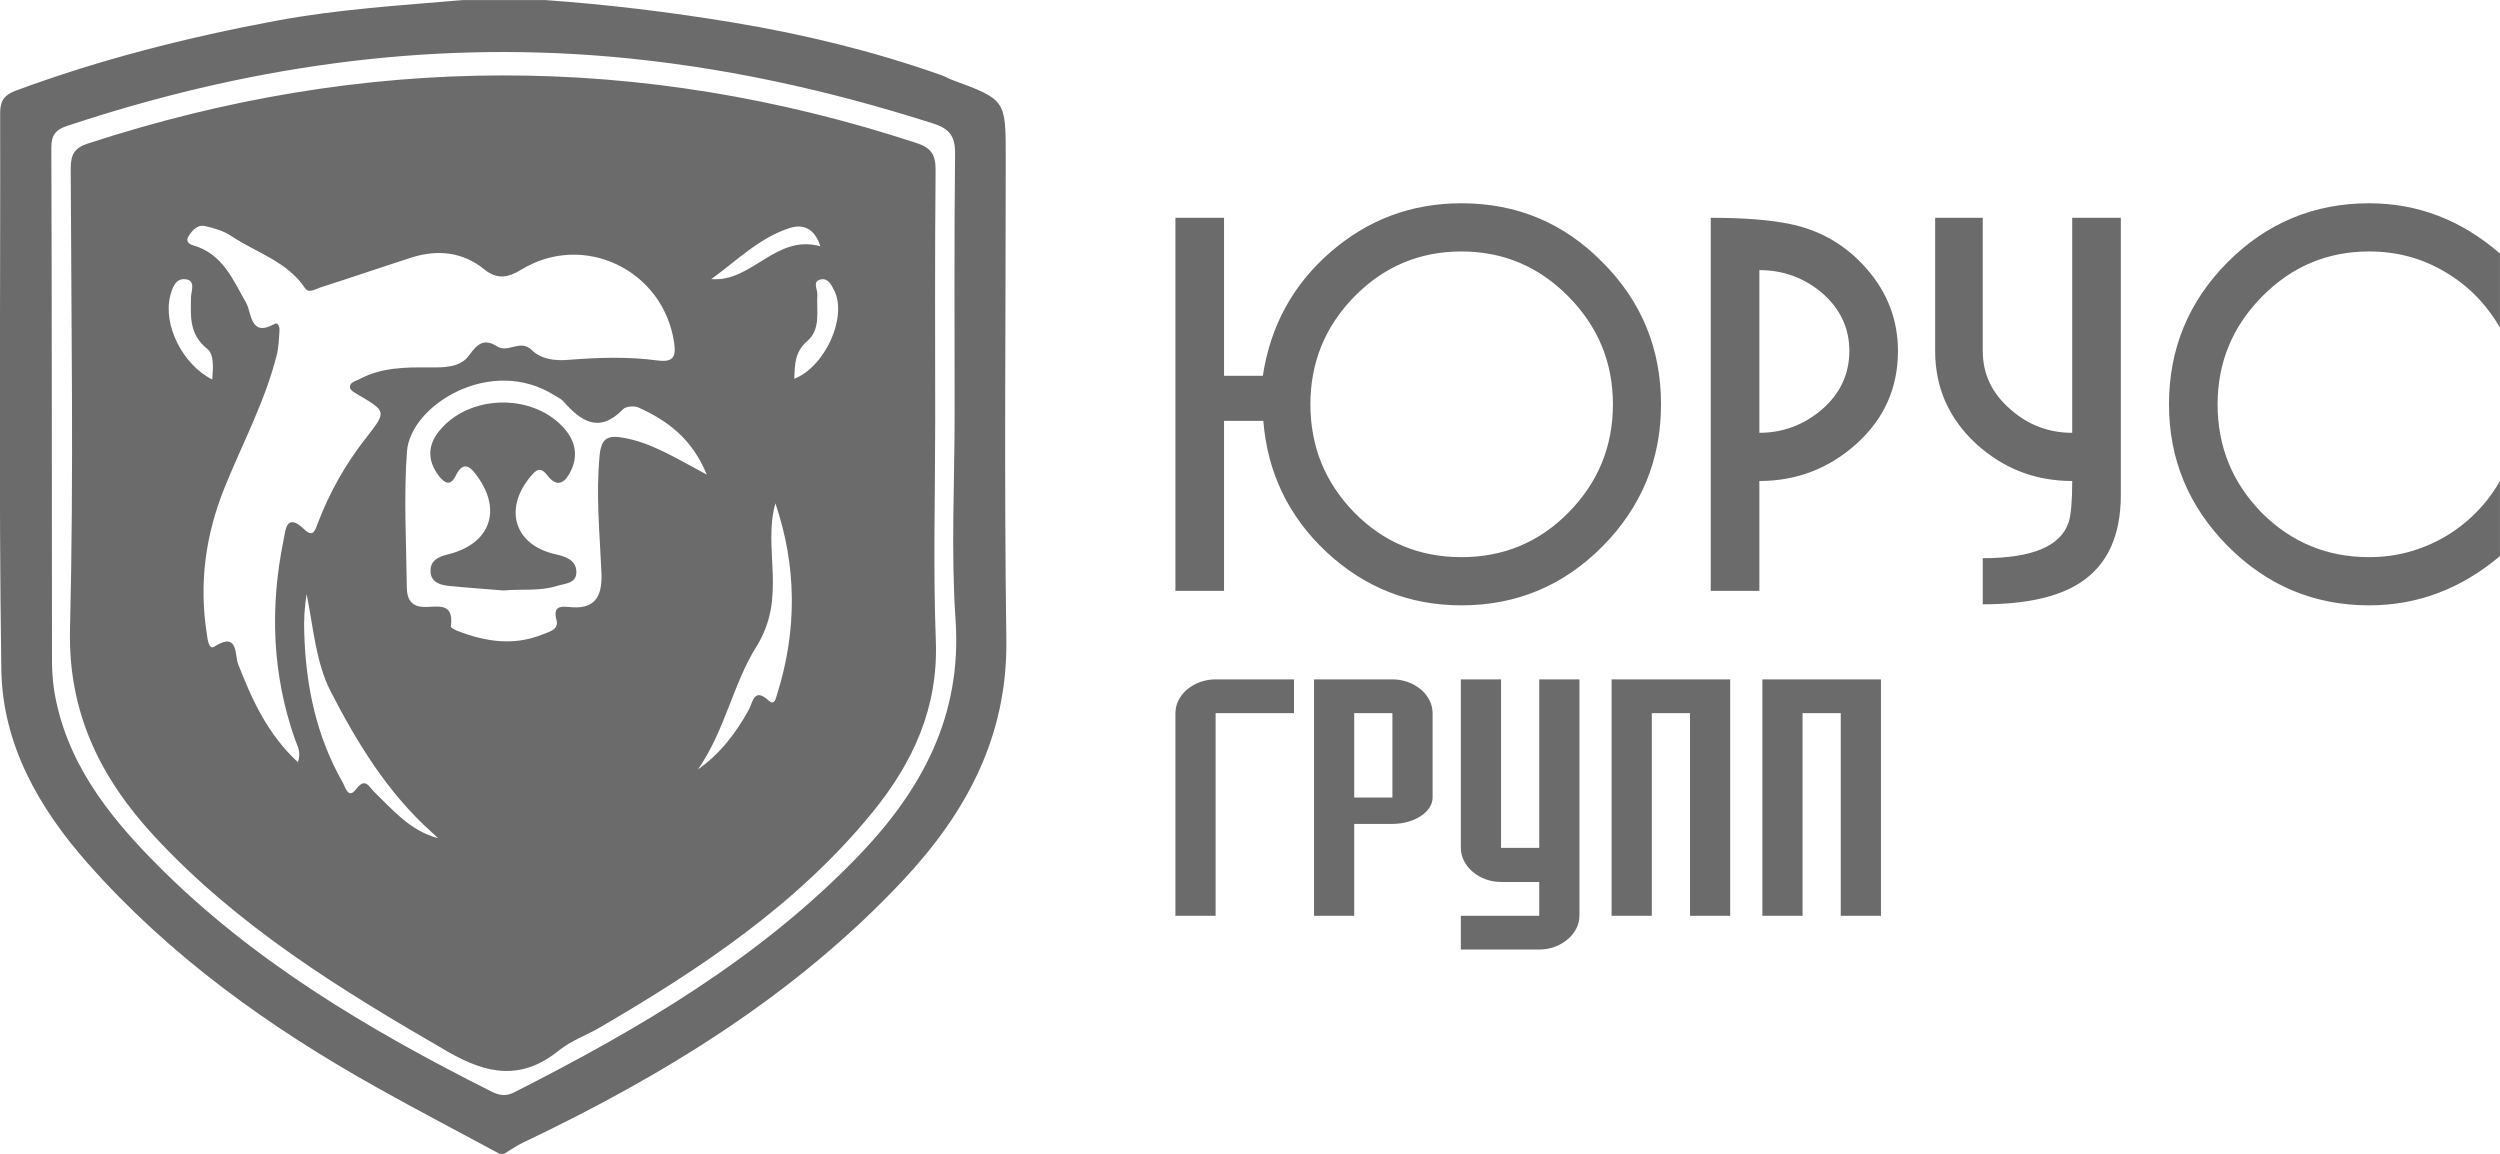 <svg width="130" height="60" viewBox="0 0 130 60" fill="none" xmlns="http://www.w3.org/2000/svg">
<g clip-path="url(#clip0_2184_152)">
<path fill-rule="evenodd" clip-rule="evenodd" d="M123.194 28.972C124.593 28.972 125.902 28.622 127.121 27.921C128.34 27.203 129.299 26.233 129.998 25.012V28.918C127.972 30.625 125.705 31.478 123.194 31.478C120.344 31.478 117.897 30.454 115.853 28.406C113.809 26.341 112.787 23.88 112.787 21.024C112.787 18.15 113.8 15.689 115.826 13.642C117.87 11.594 120.326 10.57 123.194 10.57C125.723 10.57 127.99 11.441 129.998 13.184V17.037C129.281 15.797 128.322 14.827 127.121 14.127C125.937 13.426 124.629 13.076 123.194 13.076C121.025 13.076 119.17 13.857 117.628 15.42C116.086 16.983 115.315 18.851 115.315 21.024C115.315 23.215 116.077 25.092 117.601 26.655C119.143 28.2 121.007 28.972 123.194 28.972ZM103.103 31.424V29.026C105.666 29.026 107.154 28.406 107.566 27.167C107.692 26.79 107.755 26.071 107.755 25.012C105.837 25.012 104.169 24.365 102.753 23.072C101.337 21.761 100.628 20.153 100.628 18.249V11.325H103.103V18.249C103.103 19.452 103.586 20.467 104.554 21.294C105.469 22.102 106.536 22.506 107.755 22.506V11.325H110.283V25.739C110.283 27.859 109.583 29.376 108.185 30.292C107.037 31.047 105.343 31.424 103.103 31.424ZM91.487 25.012V30.724H88.959V11.325C90.662 11.325 92.034 11.432 93.073 11.648C94.669 11.971 96.005 12.753 97.081 13.992C98.156 15.231 98.694 16.65 98.694 18.249C98.694 20.171 97.977 21.778 96.543 23.072C95.108 24.365 93.423 25.012 91.487 25.012ZM94.714 15.204C93.782 14.432 92.706 14.046 91.487 14.046V22.506C92.706 22.506 93.791 22.102 94.741 21.294C95.691 20.467 96.166 19.452 96.166 18.249C96.166 17.045 95.682 16.031 94.714 15.204ZM75.993 31.478C73.304 31.478 70.964 30.553 68.974 28.703C67.002 26.853 65.909 24.581 65.693 21.886H63.65V30.724H61.122V11.325H63.65V19.542H65.667C66.061 16.956 67.226 14.818 69.162 13.13C71.117 11.423 73.393 10.57 75.993 10.57C78.879 10.57 81.326 11.594 83.335 13.642C85.36 15.671 86.373 18.132 86.373 21.024C86.373 23.898 85.36 26.359 83.335 28.406C81.309 30.454 78.861 31.478 75.993 31.478ZM81.56 15.42C80.018 13.857 78.162 13.076 75.993 13.076C73.823 13.076 71.968 13.857 70.427 15.42C68.902 16.983 68.141 18.851 68.141 21.024C68.141 23.215 68.902 25.092 70.427 26.655C71.95 28.2 73.806 28.972 75.993 28.972C78.18 28.972 80.036 28.2 81.56 26.655C83.101 25.092 83.872 23.215 83.872 21.024C83.872 18.851 83.101 16.983 81.56 15.42ZM46.962 45.771C41.365 51.742 34.515 55.932 27.193 59.418C26.844 59.582 26.534 59.808 26.205 60.006H25.993C23.852 58.851 21.695 57.726 19.573 56.536C13.987 53.408 8.826 49.721 4.561 44.89C2.014 42.005 0.126 38.704 0.069 34.808C-0.072 25.164 0.029 15.517 0.008 5.871C0.008 5.226 0.24 4.929 0.818 4.715C5.199 3.091 9.713 1.951 14.3 1.09C17.53 0.483 20.811 0.282 24.08 0.003L28.328 0.002C31.597 0.233 34.845 0.628 38.08 1.164C41.779 1.776 45.403 2.655 48.937 3.904C49.136 3.974 49.322 4.084 49.52 4.158C52.298 5.189 52.299 5.188 52.299 8.17C52.299 16.534 52.212 24.899 52.33 33.26C52.401 38.299 50.236 42.276 46.962 45.771ZM49.689 32.241C49.445 28.678 49.641 25.084 49.641 21.503C49.641 17.001 49.613 12.497 49.664 7.997C49.675 7.082 49.367 6.691 48.53 6.423C43.031 4.665 37.43 3.434 31.662 2.94C22.001 2.113 12.642 3.504 3.483 6.55C2.897 6.744 2.667 7.026 2.67 7.687C2.7 16.518 2.693 25.341 2.703 34.168C2.695 34.734 2.73 35.299 2.809 35.859C3.396 39.54 5.561 42.325 8.07 44.866C13.105 49.97 19.185 53.555 25.531 56.748C25.924 56.946 26.275 57.035 26.718 56.811C33.242 53.505 39.516 49.828 44.647 44.499C47.925 41.089 50.03 37.236 49.689 32.241ZM29.076 54.615C27.118 56.194 25.35 55.882 23.254 54.669C17.756 51.49 12.377 48.19 8.018 43.477C5.209 40.436 3.532 37.046 3.641 32.694C3.838 24.724 3.706 16.745 3.677 8.769C3.677 8.05 3.86 7.695 4.56 7.467C18.925 2.77 33.284 2.721 47.656 7.436C48.441 7.693 48.659 8.064 48.651 8.864C48.608 13.22 48.629 17.581 48.63 21.94C48.63 25.734 48.52 29.53 48.663 33.317C48.795 36.807 47.477 39.655 45.358 42.253C41.463 47.026 36.439 50.366 31.199 53.425C30.5 53.834 29.698 54.113 29.076 54.615ZM17.824 40.693C17.954 40.92 18.105 41.58 18.51 41.043C19.002 40.391 19.188 40.92 19.445 41.167C20.437 42.122 21.324 43.2 22.78 43.586C22.657 43.471 22.536 43.355 22.411 43.242C20.147 41.201 18.576 38.635 17.206 35.976C16.412 34.435 16.298 32.62 15.944 30.893C15.833 31.576 15.792 32.269 15.823 32.961C15.906 35.69 16.457 38.301 17.824 40.693ZM8.852 15.386C8.467 16.878 9.487 18.96 11.038 19.733C11.083 19.108 11.141 18.431 10.772 18.137C9.838 17.39 9.913 16.449 9.932 15.454C9.938 15.129 10.205 14.568 9.621 14.518C9.132 14.476 8.959 14.961 8.852 15.386ZM35.053 17.802C34.485 14.028 30.347 12.041 27.101 14.025C26.421 14.441 25.855 14.55 25.181 14.004C24.046 13.088 22.737 12.962 21.37 13.401C19.792 13.909 18.223 14.45 16.644 14.953C16.398 15.032 16.062 15.278 15.858 14.978C14.922 13.586 13.327 13.142 12.03 12.275C11.633 12.007 11.131 11.859 10.657 11.755C10.275 11.668 10.002 11.972 9.806 12.28C9.644 12.531 9.812 12.692 10.029 12.753C11.575 13.19 12.106 14.529 12.807 15.764C13.09 16.264 12.998 17.563 14.279 16.843C14.469 16.737 14.546 17.027 14.534 17.193C14.506 17.614 14.494 18.044 14.393 18.45C13.787 20.867 12.604 23.061 11.678 25.358C10.686 27.814 10.343 30.332 10.752 32.947C10.794 33.219 10.849 33.812 11.141 33.626C12.404 32.82 12.201 34.063 12.376 34.517C13.098 36.371 13.897 38.155 15.493 39.638C15.675 39.09 15.457 38.781 15.342 38.456C14.152 35.064 14.028 31.607 14.74 28.109C14.848 27.585 14.875 26.603 15.84 27.542C16.288 27.979 16.396 27.551 16.527 27.203C17.132 25.612 17.973 24.122 19.024 22.784C20.107 21.399 20.102 21.399 18.648 20.541C18.473 20.439 18.211 20.298 18.199 20.156C18.172 19.868 18.503 19.818 18.71 19.708C19.845 19.103 21.088 19.096 22.329 19.105C23.085 19.113 23.935 19.116 24.384 18.488C24.834 17.86 25.184 17.586 25.856 18.015C26.423 18.378 27.056 17.616 27.651 18.201C28.145 18.687 28.855 18.769 29.546 18.713C31.099 18.589 32.656 18.538 34.203 18.745C35.026 18.855 35.163 18.531 35.053 17.802ZM41.065 11.857C39.477 12.368 38.311 13.561 36.983 14.515C39.122 14.685 40.332 12.16 42.658 12.807C42.357 11.863 41.754 11.635 41.065 11.857ZM41.308 19.696C42.922 19.049 44.063 16.481 43.384 15.114C43.241 14.827 43.067 14.469 42.714 14.525C42.216 14.604 42.515 15.035 42.501 15.311C42.454 16.147 42.689 17.116 41.998 17.716C41.322 18.294 41.33 18.945 41.303 19.696H41.308ZM38.941 36.903C39.147 36.529 39.196 35.716 39.982 36.437C40.282 36.713 40.348 36.29 40.418 36.075C41.462 32.739 41.426 29.423 40.321 26.173C39.643 28.56 40.962 31.034 39.325 33.638C38.13 35.542 37.677 38.034 36.293 40.01C37.456 39.191 38.272 38.113 38.941 36.903ZM31.183 23.657C31.275 22.731 31.67 22.634 32.399 22.761C33.894 23.019 35.15 23.831 36.753 24.679C35.981 22.8 34.703 21.87 33.206 21.193C32.986 21.093 32.549 21.125 32.399 21.28C31.152 22.562 30.21 21.905 29.291 20.867C29.177 20.739 29.002 20.665 28.854 20.57C25.538 18.455 21.34 21.068 21.163 23.471C20.988 25.831 21.128 28.212 21.156 30.583C21.162 31.06 21.33 31.495 21.928 31.554C22.609 31.621 23.634 31.189 23.444 32.578C23.435 32.637 23.653 32.752 23.779 32.801C25.235 33.372 26.712 33.598 28.215 32.99C28.558 32.852 29.07 32.745 28.937 32.24C28.763 31.568 29.089 31.509 29.58 31.564C30.913 31.714 31.325 31.053 31.276 29.806C31.189 27.759 30.979 25.718 31.183 23.657ZM28.873 28.818C29.43 28.942 29.972 29.125 29.971 29.759C29.971 30.346 29.36 30.343 28.939 30.475C28.038 30.755 27.111 30.615 26.191 30.705C25.241 30.628 24.29 30.562 23.341 30.467C22.864 30.419 22.39 30.266 22.387 29.68C22.387 29.115 22.831 28.942 23.308 28.824C25.46 28.291 26.116 26.572 24.837 24.791C24.507 24.332 24.12 23.874 23.696 24.742C23.42 25.305 23.106 25.118 22.823 24.75C22.229 23.975 22.221 23.176 22.833 22.418C24.364 20.522 27.615 20.428 29.271 22.201C29.892 22.867 30.083 23.619 29.707 24.442C29.445 25.012 29.026 25.46 28.461 24.717C28.085 24.224 27.862 24.454 27.582 24.787C26.172 26.48 26.761 28.347 28.873 28.818ZM63.212 35.327H67.289V37.083H63.212V47.62H61.122V37.083C61.122 36.117 62.083 35.327 63.212 35.327ZM74.495 37.083V41.473C74.495 42.228 73.534 42.843 72.405 42.843H70.419V47.62H68.329V35.327H72.405C73.534 35.327 74.495 36.117 74.495 37.083ZM70.419 41.473H72.405V37.083H70.419V41.473ZM78.054 44.09H80.04V35.327H82.131V47.62C82.131 48.55 81.19 49.376 80.04 49.376H75.964V47.62H80.04V45.863H78.054C76.925 45.863 75.964 45.056 75.964 44.09V35.327H78.054V44.09ZM89.97 47.62H87.88V37.083H85.894V47.62H83.803V35.327H89.97V47.62ZM97.81 47.62H95.719V37.083H93.733V47.62H91.643V35.327H97.81V47.62Z" fill="#6B6B6B"/>
</g>
<defs>
<clipPath id="clip0_2184_152">
<rect width="130" height="60" fill="white"/>
</clipPath>
</defs>
</svg>
